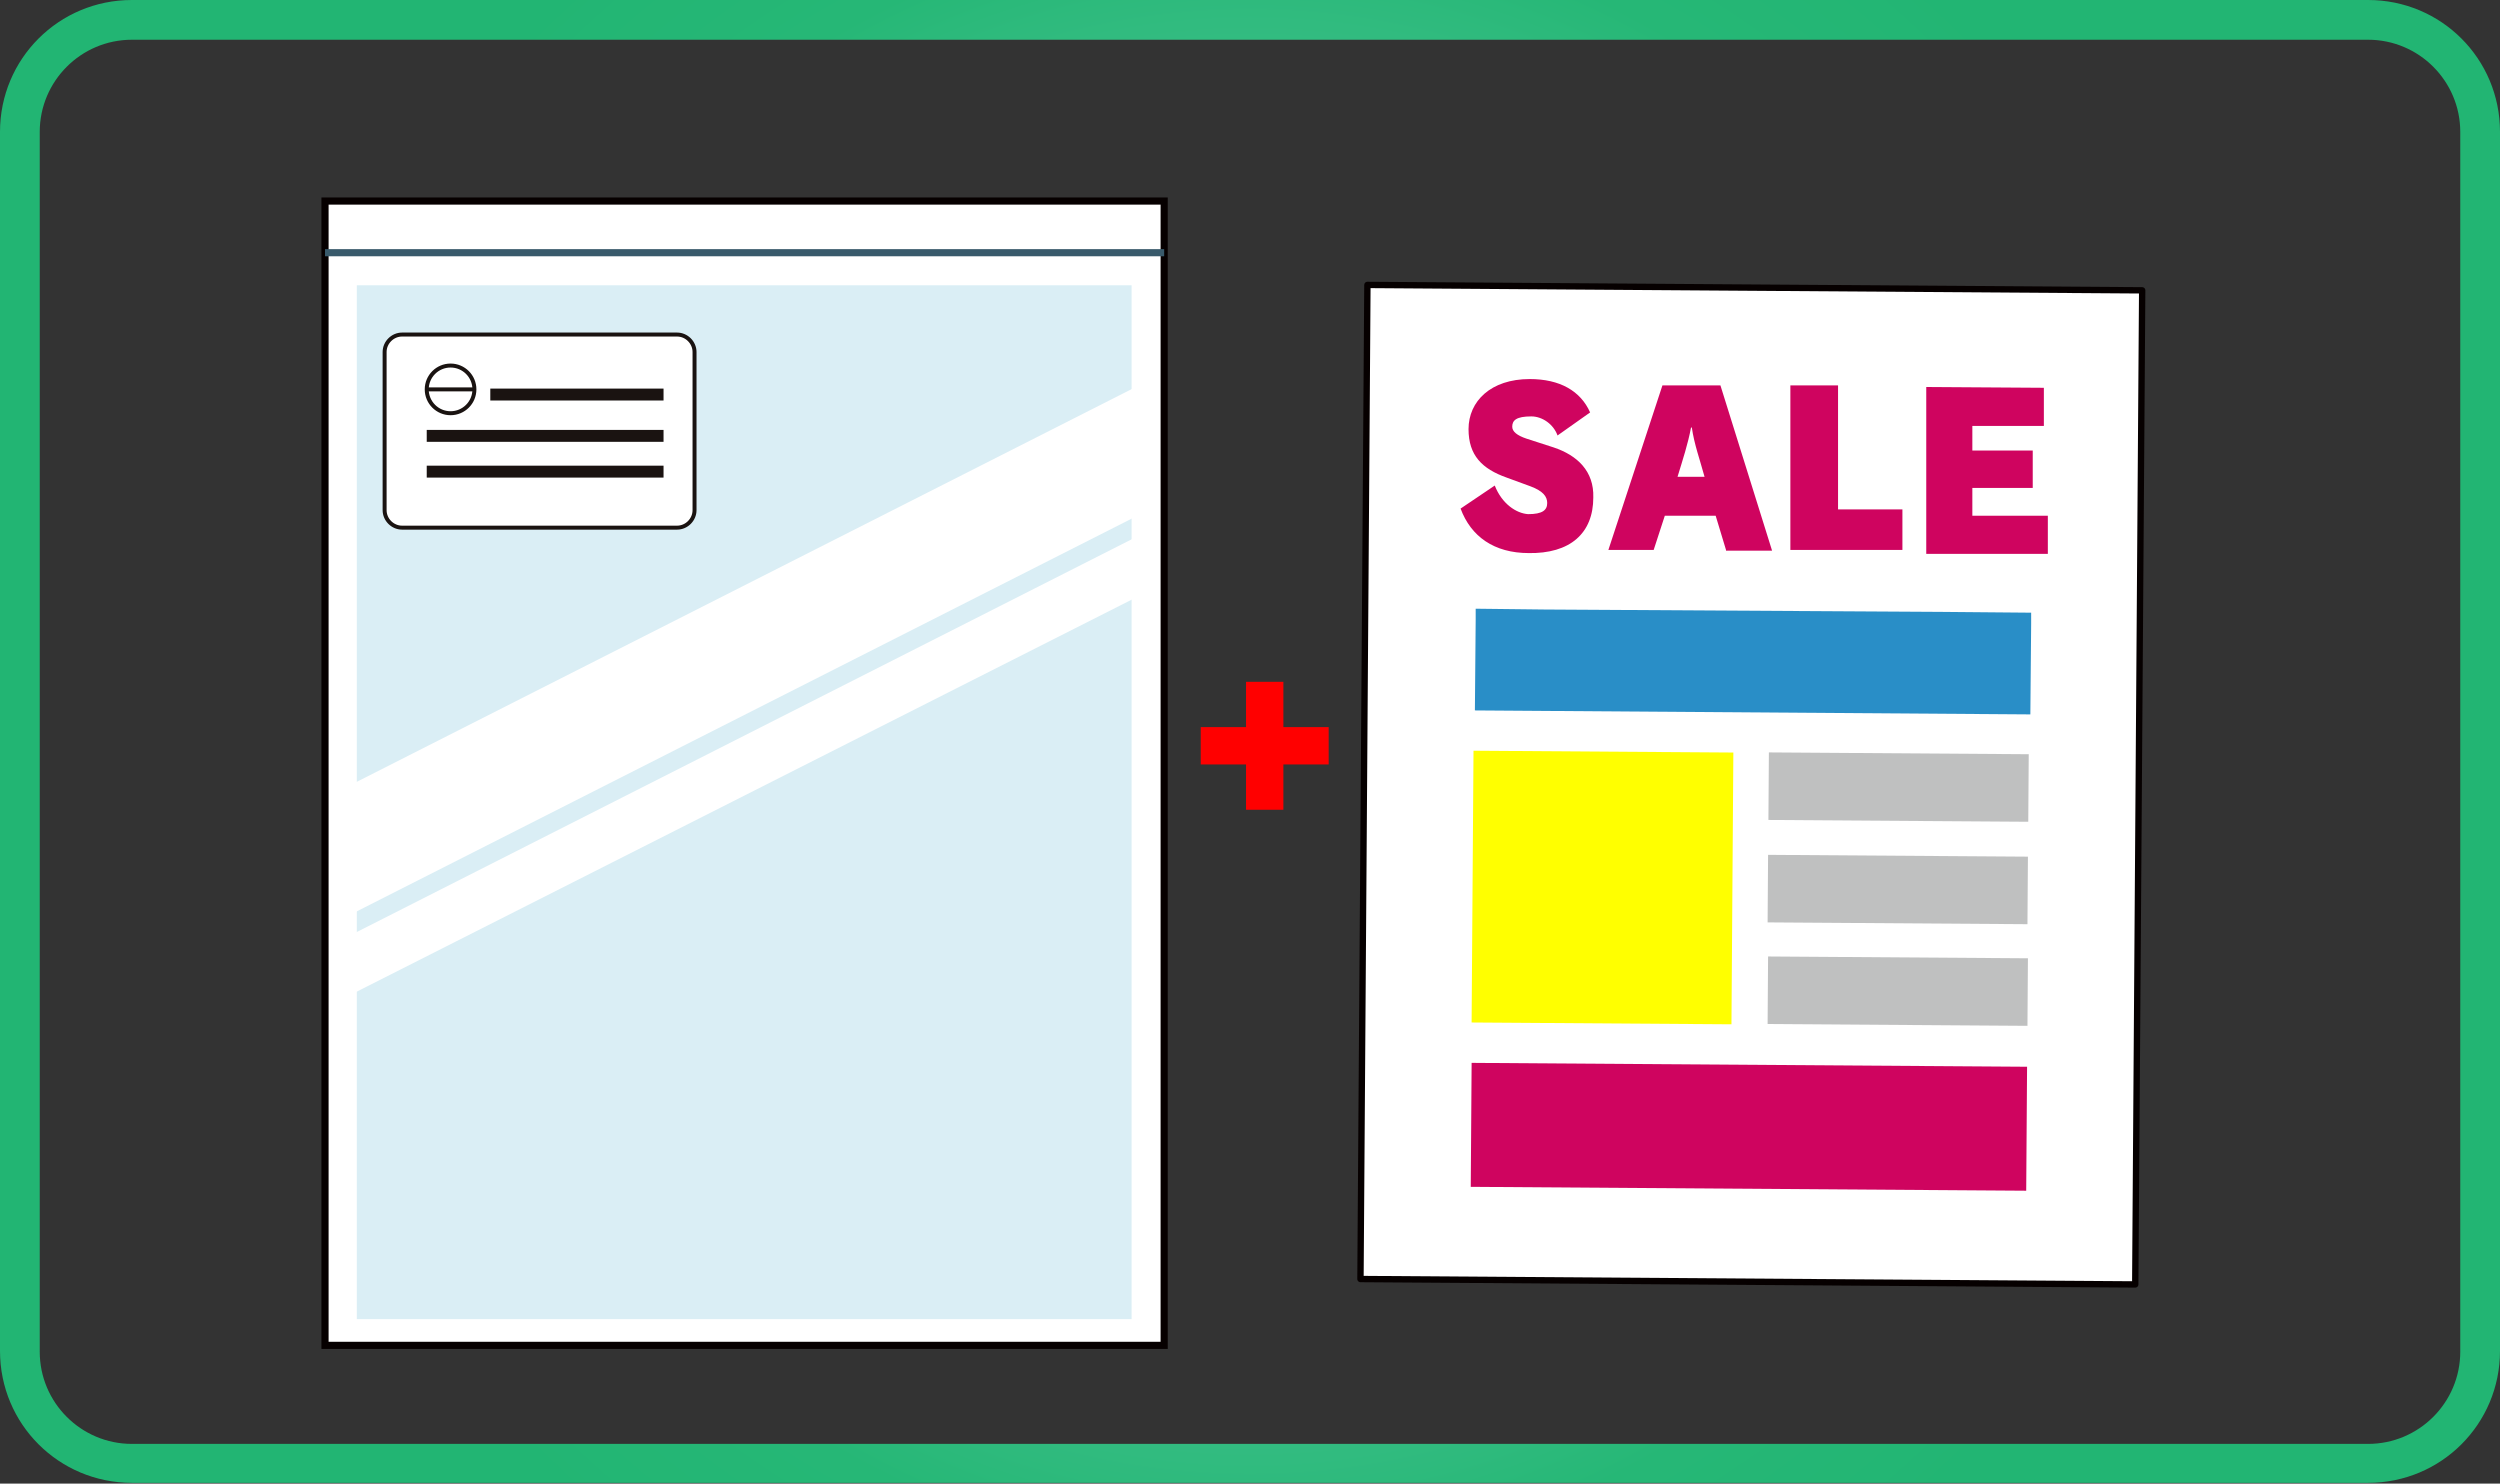 <?xml version="1.0" encoding="UTF-8"?>
<svg id="_レイヤー_1" data-name="レイヤー_1" xmlns="http://www.w3.org/2000/svg" xmlns:xlink="http://www.w3.org/1999/xlink" version="1.1" viewBox="0 0 314.6 186.7">
  <rect x="0" y="0" width="314.6" height="186.7" fill="#333333" stroke="none"/>
  <!-- Generator: Adobe Illustrator 29.0.0, SVG Export Plug-In . SVG Version: 2.1.0 Build 186)  -->
  <defs>
    <style>
      .st0, .st1, .st2, .st3, .st4 {
        fill: none;
      }

      .st1 {
        stroke: #395a6b;
      }

      .st1, .st2, .st4 {
        stroke-miterlimit: 10;
      }

      .st1, .st4 {
        stroke-width: .9px;
      }

      .st5 {
        fill: #daeef5;
      }

      .st6 {
        fill: #cf045f;
      }

      .st2 {
        stroke-width: .5px;
      }

      .st2, .st3 {
        stroke: #1a1311;
      }

      .st3 {
        stroke-miterlimit: 10;
        stroke-width: .5px;
      }

      .st7 {
        fill: #1a1311;
      }

      .st8 {
        fill: #bfc0c0;
      }

      .st9 {
        fill: #298ec7;
      }

      .st10, .st11 {
        fill: #fff;
      }

      .st12 {
        fill: #ff0;
      }

      .st13 {
        fill: red;
      }

      .st4, .st11 {
        stroke: #060000;
      }

      .st11 {
        stroke-linejoin: round;
        stroke-width: .8px;
      }

      .st14 {
        fill: url(#_名称未設定グラデーション);
      }
    </style>
    <radialGradient id="_名称未設定グラデーション" data-name="名称未設定グラデーション" cx="157.3" cy="93.3" fx="157.3" fy="93.3" r="129.3" gradientUnits="userSpaceOnUse">
      <stop offset="0" stop-color="#ceffff"/>
      <stop offset=".1" stop-color="#abf0e2"/>
      <stop offset=".2" stop-color="#81dec0"/>
      <stop offset=".4" stop-color="#5fcfa4"/>
      <stop offset=".5" stop-color="#44c48f"/>
      <stop offset=".7" stop-color="#31bb7f"/>
      <stop offset=".8" stop-color="#26b776"/>
      <stop offset="1" stop-color="#22b573"/>
    </radialGradient>
  </defs>
  <path class="st14" d="M298,0H16.6C7.4,0,0,7.4,0,16.6v153.4c0,9.2,7.4,16.6,16.6,16.6h281.4c9.2,0,16.6-7.4,16.6-16.6V16.6c0-9.2-7.4-16.6-16.6-16.6ZM309.6,170.1c0,6.4-5.2,11.6-11.6,11.6H16.6c-6.4,0-11.6-5.2-11.6-11.6V16.6c0-6.4,5.2-11.6,11.6-11.6h281.4c6.4,0,11.6,5.2,11.6,11.6v153.4Z"/>
  <rect class="st10" x="40.9" y="25.3" width="105.6" height="144"/>
  <rect class="st4" x="40.9" y="25.3" width="105.6" height="144"/>
  <line class="st0" x1="40.9" y1="31.8" x2="146.5" y2="31.8"/>
  <line class="st1" x1="40.9" y1="31.8" x2="146.5" y2="31.8"/>
  <rect class="st5" x="44.9" y="35.9" width="97.5" height="130.1"/>
  <polygon class="st10" points="145.3 74 42.5 126 42.5 118.5 145.3 66.4 145.3 74"/>
  <polygon class="st10" points="145.3 63.8 42.5 115.9 42.5 99.6 145.3 47.5 145.3 63.8"/>
  <path class="st10" d="M85.2,66.4h-34.6c-1.2,0-2.2-1-2.2-2.2v-19.9c0-1.2,1-2.2,2.2-2.2h34.6c1.2,0,2.2,1,2.2,2.2v19.9c0,1.2-1,2.2-2.2,2.2"/>
  <path class="st2" d="M85.2,66.4h-34.6c-1.2,0-2.2-1-2.2-2.2v-19.9c0-1.2,1-2.2,2.2-2.2h34.6c1.2,0,2.2,1,2.2,2.2v19.9c0,1.2-1,2.2-2.2,2.2Z"/>
  <path class="st10" d="M59.7,49c0,1.7-1.3,3-3,3s-3-1.3-3-3,1.3-3,3-3c1.7,0,3,1.3,3,3"/>
  <circle class="st3" cx="56.7" cy="49" r="3"/>
  <line class="st0" x1="53.7" y1="49" x2="59.7" y2="49"/>
  <line class="st2" x1="53.7" y1="49" x2="59.7" y2="49"/>
  <rect class="st7" x="53.7" y="54.1" width="29.8" height="1.5"/>
  <rect class="st7" x="61.7" y="48.9" width="21.8" height="1.5"/>
  <rect class="st7" x="53.7" y="58.6" width="29.8" height="1.5"/>
  <g>
    <rect class="st11" x="157.9" y="50" width="125.1" height="97.5" transform="translate(120.1 318.5) rotate(-89.6)"/>
    <polygon class="st9" points="244.3 77 194.3 76.7 185.7 76.6 185.7 78 185.6 89.4 255.5 89.9 255.6 78.5 255.6 77.1 244.3 77"/>
    <g>
      <path class="st6" d="M192.4,69.6c-4.4,0-7.3-2.1-8.6-5.6l4.3-2.9c.9,2.3,2.7,3.5,4.2,3.6,1.8,0,2.4-.5,2.4-1.4,0-.8-.5-1.5-2.1-2.1l-3-1.1c-3.1-1.1-4.8-2.8-4.8-6.1,0-3.5,2.8-6.3,7.7-6.3,3.8,0,6.4,1.5,7.6,4.2l-4.1,2.9c-.5-1.4-1.9-2.4-3.3-2.4-1.9,0-2.4.5-2.4,1.3,0,.6.6,1.1,1.8,1.5l3.4,1.1c3,1,5.1,3,5,6.3,0,4.5-2.9,7.1-8.2,7Z"/>
      <path class="st6" d="M217.2,69.2l-1.3-4.3h-6.4c0,0-1.4,4.3-1.4,4.3h-5.7s6.8-20.7,6.8-20.7h7.3s6.5,20.8,6.5,20.8h-5.8ZM212.9,53.8h-.1c-.4,2.1-1,3.9-1.7,6.2h3.4c-.6-2.2-1.3-4.1-1.6-6.2Z"/>
      <path class="st6" d="M225.3,69.2v-20.7c.1,0,6,0,6,0v15.6c-.1,0,8.1,0,8.1,0v5.1s-14.1,0-14.1,0Z"/>
      <path class="st6" d="M242.4,69.4v-20.7c.1,0,14.8.1,14.8.1v4.8s-9,0-9,0v3.1s7.6,0,7.6,0v4.7s-7.6,0-7.6,0v3.5s9.5,0,9.5,0v4.8s-15.3,0-15.3,0Z"/>
    </g>
    <rect class="st6" x="212.3" y="106.9" width="15.6" height="69.9" transform="translate(76.7 360.9) rotate(-89.6)"/>
    <rect class="st12" x="184.7" y="95.3" width="34.2" height="32.7" transform="translate(88.6 312.7) rotate(-89.6)"/>
    <rect class="st8" x="234.8" y="82.7" width="8.5" height="32.7" transform="translate(138.2 337.4) rotate(-89.6)"/>
    <rect class="st8" x="234.7" y="95.6" width="8.5" height="32.7" transform="translate(125.2 350.1) rotate(-89.6)"/>
    <rect class="st8" x="234.7" y="108.5" width="8.5" height="32.7" transform="translate(112.3 362.8) rotate(-89.6)"/>
  </g>
  <rect class="st13" x="151.1" y="91.5" width="16.1" height="4.7"/>
  <rect class="st13" x="156.8" y="85.8" width="4.7" height="16.1"/>
</svg>